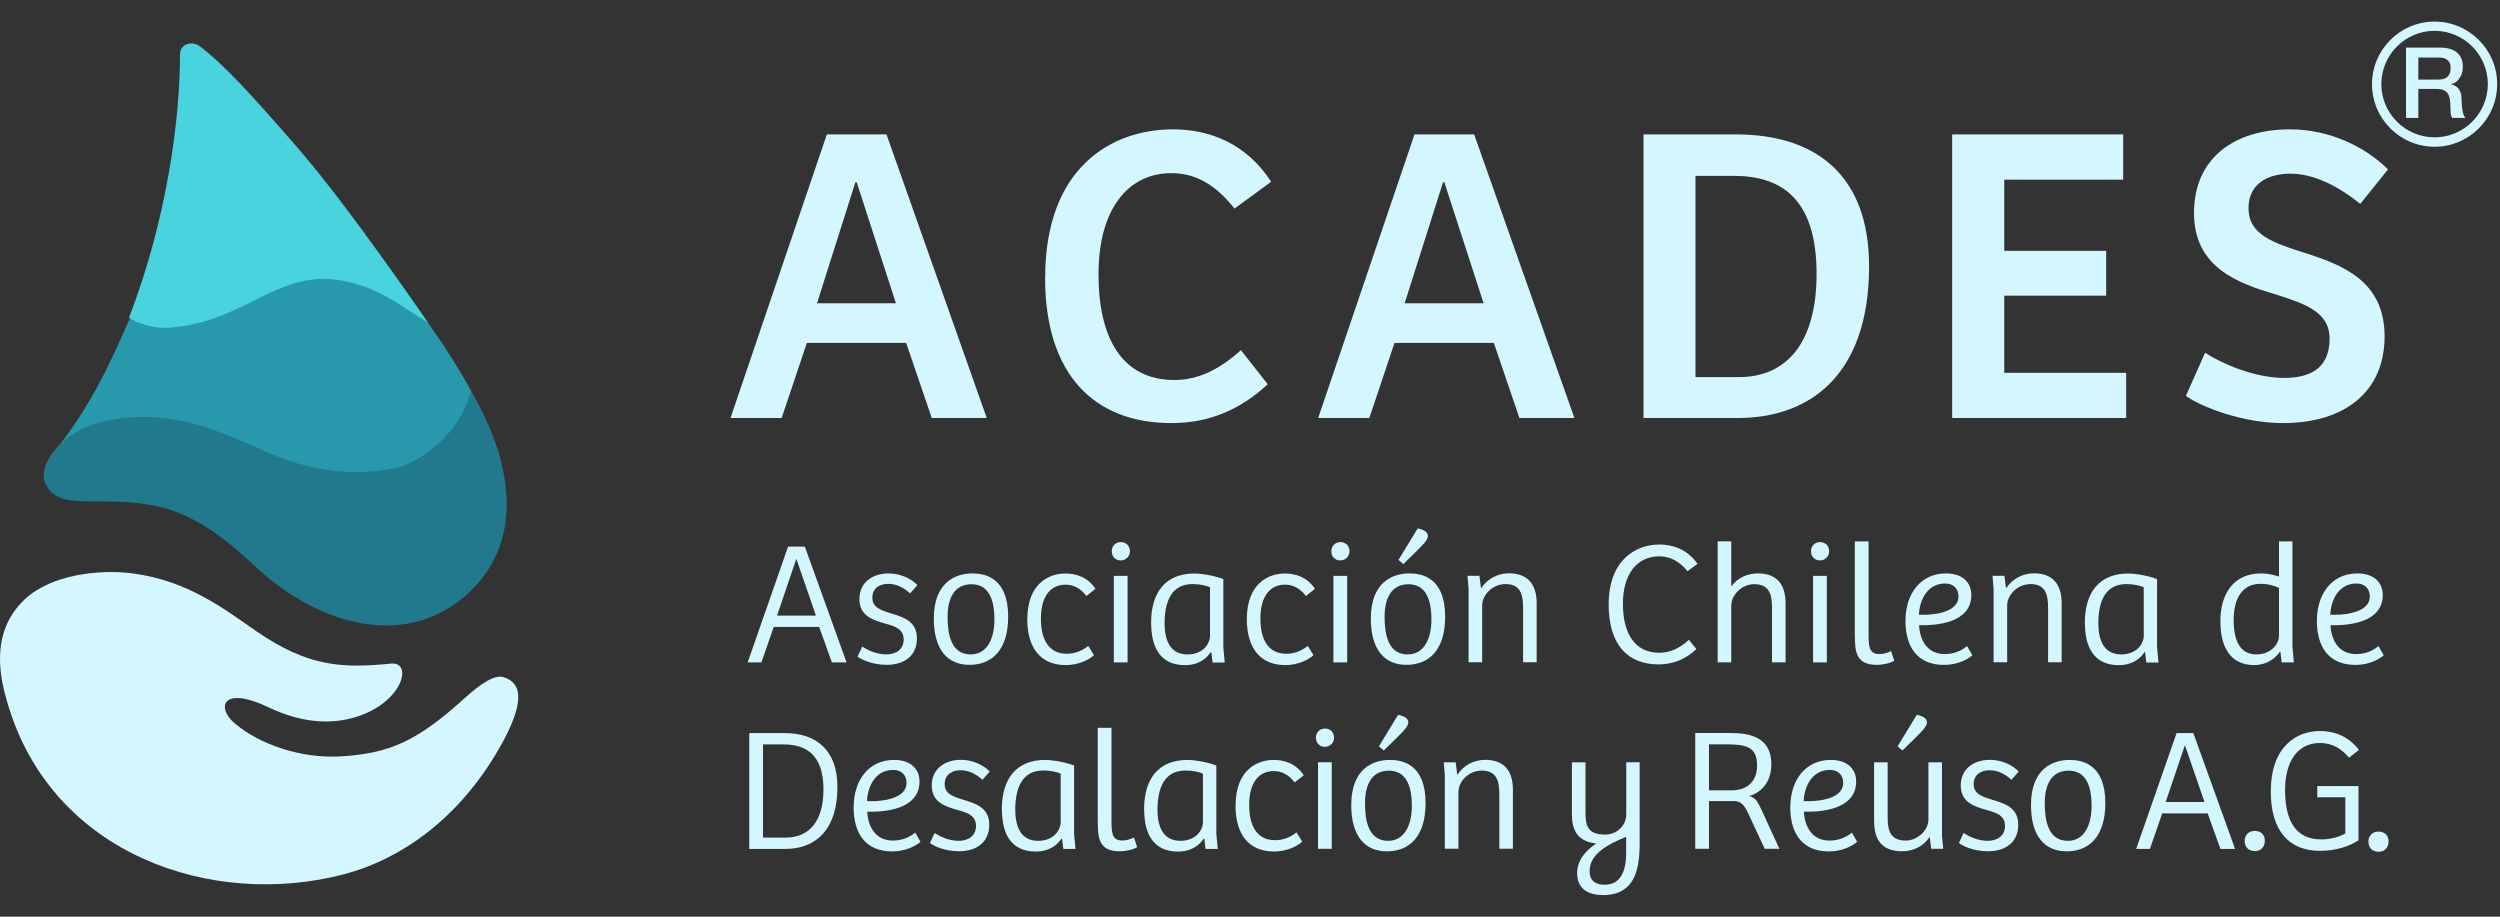 <svg xmlns="http://www.w3.org/2000/svg" id="Capa_1" data-name="Capa 1" viewBox="0 0 300 110"><rect x="0" y="0" width="300" height="110" fill="#333333" stroke="none"/><defs><style> .cls-1 { fill: #d3f6ff; } .cls-2 { fill: #49d3de; } .cls-3 { fill: #21798d; } .cls-4 { fill: #2899ac; } </style></defs><path class="cls-4" d="M59.71,54c-2.83-7.91-7.2-13.6-10.75-18.68-.04-.06-1.3-1.75-1.36-1.79-3.13-1.9-4.68-1.57-6.81-1.67-7.54-.36-21.33,1.91-22.99,1.63-.22-.04-2.08,4.41-2.17,4.61-2.67,6.05-4.63,10.45-9.35,16.44-1.61,2.04,1.31,2.44,1.75,2.38,2.04-.31,1.45,1.69,2.59,1.55,9.04-1.09,4.01-2.51,12.83-2.8,9.94-.33,13.68,8.22,24.23,8.84,3.27.19,13.9-5.32,12.04-10.5"></path><path class="cls-2" d="M20.08,39.33c9.1-.54,12.88-6.75,20.36-5.75,4.71.63,7.73,3.18,10.9,5.13,0,0-9.26-13.63-15.58-20.92-5.53-6.37-8.86-10.02-11.73-12.2-1.02-.77-2.43-.32-2.43.96,0,7.67-1.53,19.63-6.09,31.49-.11.29,2.5,1.41,4.56,1.29"></path><path class="cls-3" d="M47.27,56.21c-6.46,1.24-11.79-.42-15.42-2.04-5.01-2.23-8.11-3.51-11.9-3.97-4.17-.51-8.03.19-10.35,1.41-3.59,1.89-4.93,4.86-4.13,6.47,1.18,2.36,3.65,2.05,7.42,2.1,6.69.08,10.72,1.19,17.59,7.66,7.95,7.48,18.5,10.07,25.77,3.29,10.12-9.45.22-24.19.22-24.19-1.2,5.2-6.26,8.71-9.2,9.28"></path><path class="cls-1" d="M60.44,81.26c-1.09-.33-2.76.77-4.75,2.58-5.64,5.1-8.95,6.59-14.87,6.93-4.76.27-9.78-1.49-12.69-4-2.22-1.91-1.41-4.53,4.1-1.89,4.58,2.19,8.26,1.95,10.93,1.01,5.3-1.87,6.33-6.51,3.77-6.26-5.87.58-9.94.4-16.15-3.87-3.82-2.63-8.16-6.07-14.86-6.95-4.01-.53-9.76.14-12.92,3.08-4.4,4.11-2.89,9.8-2.08,12.54,5.35,18.18,24.59,24.64,40.4,20.47,6.45-1.71,13.54-6.31,18.59-15.11,3.09-5.39,2.81-7.82.54-8.52"></path><path class="cls-1" d="M96.58,65.59l5.01,13.9h-1.76l-1.53-4.26h-5.45l-1.48,4.26h-1.65l4.85-13.9h2.01ZM95.57,67.08h-.02l-2.3,6.79h4.66l-2.34-6.79Z"></path><path class="cls-1" d="M102.91,78.78l.56-1.19c.61.4,1.69.94,2.9.94,1.09,0,2.07-.56,2.07-1.78s-.96-1.59-2.15-1.9c-1.5-.44-3.16-.9-3.16-2.97s1.67-3.07,3.49-3.07c1.48,0,2.74.65,3.47,1.4l-.88,1c-.69-.65-1.59-1.15-2.63-1.15-.92,0-1.9.44-1.9,1.67,0,1.15.98,1.48,2.19,1.86,1.5.46,3.16.92,3.16,3.01s-1.5,3.18-3.64,3.18c-1.69,0-3.05-.63-3.49-1"></path><path class="cls-1" d="M112.06,74.22c0-4.33,2.57-5.41,4.64-5.41,1.44,0,4.28.46,4.28,5.18,0,4.08-2.01,5.79-4.64,5.79s-4.28-1.8-4.28-5.56M119.33,74.35c0-2.51-.73-4.24-2.76-4.24s-2.86,1.65-2.86,3.91c0,2.07.4,4.51,2.78,4.51,1.96,0,2.84-1.9,2.84-4.18"></path><path class="cls-1" d="M123.28,74.29c0-4.24,2.57-5.47,4.56-5.47,1.21,0,2.65.38,3.62,1.84l-1.09.86c-.73-.94-1.55-1.36-2.51-1.36-1.69,0-2.95,1.25-2.95,4.07,0,2.44.88,4.22,3.11,4.22.86,0,1.73-.27,2.57-.94l.69,1.11c-.67.61-1.92,1.19-3.39,1.19-3.01,0-4.62-2.05-4.62-5.52"></path><path class="cls-1" d="M133.41,66.14c0-.61.46-1.09,1.09-1.09s1.09.46,1.09,1.09-.48,1.11-1.11,1.11-1.07-.46-1.07-1.11M135.31,79.49h-1.65v-10.39h1.65v10.39Z"></path><path class="cls-1" d="M138.13,74.75c0-3.7,1.76-5.93,5.22-5.93.65,0,2.11.17,3.45.67v8.19l.17,1.82h-1.46l-.15-1.23-.06-.02c-.56.84-1.53,1.57-3.09,1.57-3.09,0-4.07-2.3-4.07-5.06M145.2,76.19v-5.72c-.38-.19-1.21-.38-2.09-.38-2.51,0-3.36,2.05-3.36,4.72,0,1.8.54,3.72,2.74,3.72,1.78,0,2.72-1.17,2.72-2.34"></path><path class="cls-1" d="M149.62,74.29c0-4.24,2.57-5.47,4.56-5.47,1.21,0,2.65.38,3.62,1.84l-1.09.86c-.73-.94-1.55-1.36-2.51-1.36-1.69,0-2.95,1.25-2.95,4.07,0,2.44.88,4.22,3.11,4.22.86,0,1.73-.27,2.57-.94l.69,1.11c-.67.61-1.92,1.19-3.38,1.19-3.01,0-4.62-2.05-4.62-5.52"></path><path class="cls-1" d="M159.76,66.14c0-.61.46-1.09,1.09-1.09s1.09.46,1.09,1.09-.48,1.11-1.11,1.11-1.07-.46-1.07-1.11M161.66,79.49h-1.65v-10.39h1.65v10.39Z"></path><path class="cls-1" d="M164.5,74.22c0-4.33,2.57-5.41,4.64-5.41,1.44,0,4.28.46,4.28,5.18,0,4.08-2.01,5.79-4.64,5.79s-4.28-1.8-4.28-5.56M171.77,74.35c0-2.51-.73-4.24-2.76-4.24s-2.86,1.65-2.86,3.91c0,2.07.4,4.51,2.78,4.51,1.96,0,2.84-1.9,2.84-4.18M170.12,63.4c.56.13,1.23.35,1.23.92,0,.25-.19.56-.46.88-.5.56-1.4,1.44-2.49,2.49l-.58-.5,2.3-3.78Z"></path><path class="cls-1" d="M176.11,69.1h1.42l.19,1.5c.79-1.17,2.01-1.8,3.36-1.8,2.15,0,3.32,1.21,3.32,3.59v7.08h-1.63v-6.58c0-1.55-.33-2.8-2.09-2.8-1.61,0-2.82,1.32-2.82,2.57v6.81h-1.63v-8.82l-.13-1.57Z"></path><path class="cls-1" d="M193.04,72.55c0-5.39,3.28-7.21,6.1-7.21,1.51,0,3.3.52,4.56,2.32l-1.19.88c-.9-1.07-1.96-1.78-3.41-1.78-2.67,0-4.35,2.15-4.35,5.68s1.38,5.89,4.37,5.89c1.3,0,2.4-.52,3.55-1.55l.9,1.11c-1.27,1.21-2.82,1.84-4.53,1.84-3.68,0-6-2.32-6-7.19"></path><path class="cls-1" d="M207.75,64.97v5.41c.79-1.11,2.03-1.57,3.2-1.57,2.17,0,3.32,1.21,3.32,3.59v7.08h-1.63v-6.64c0-1.46-.31-2.74-2.13-2.74-1.53,0-2.76,1.32-2.76,2.57v6.81h-1.63v-14.52h1.63Z"></path><path class="cls-1" d="M217.32,66.14c0-.61.46-1.09,1.09-1.09s1.09.46,1.09,1.09-.48,1.11-1.11,1.11-1.07-.46-1.07-1.11M219.22,79.49h-1.65v-10.39h1.65v10.39Z"></path><path class="cls-1" d="M222.58,76.42v-11.45h1.65v11.37c0,1.61.29,2.15,1.32,2.15.48,0,.98-.17,1.38-.36l.38,1.15c-.44.29-1.27.5-2.13.5-2.44,0-2.59-1.61-2.59-3.36"></path><path class="cls-1" d="M228.66,74.45c0-3.09,1.73-5.64,4.85-5.64,1.94,0,3.05,1.04,3.05,2.59,0,3.41-4.33,3.68-6.27,3.62.08,1.69.9,3.47,3.09,3.47,1.42,0,2.3-.67,2.67-.96l.63,1.11c-.52.44-1.71,1.15-3.39,1.15-3.26,0-4.64-2.22-4.64-5.33M235.02,71.59c0-.98-.65-1.57-1.59-1.57-2.24,0-3.09,2.11-3.16,3.74,1.13.08,4.74-.06,4.74-2.17"></path><path class="cls-1" d="M239.11,69.1h1.42l.19,1.5c.79-1.17,2.01-1.8,3.36-1.8,2.15,0,3.32,1.21,3.32,3.59v7.08h-1.63v-6.58c0-1.55-.33-2.8-2.09-2.8-1.61,0-2.82,1.32-2.82,2.57v6.81h-1.63v-8.82l-.13-1.57Z"></path><path class="cls-1" d="M250.18,74.75c0-3.7,1.76-5.93,5.22-5.93.65,0,2.11.17,3.45.67v8.19l.17,1.82h-1.46l-.15-1.23-.06-.02c-.56.84-1.53,1.57-3.09,1.57-3.09,0-4.07-2.3-4.07-5.06M257.25,76.19v-5.72c-.38-.19-1.21-.38-2.09-.38-2.51,0-3.36,2.05-3.36,4.72,0,1.8.54,3.72,2.74,3.72,1.78,0,2.72-1.17,2.72-2.34"></path><path class="cls-1" d="M266.44,74.6c0-3.51,1.71-5.79,4.89-5.79.84,0,1.48.17,2.15.38v-4.22h1.61v12.64l.17,1.88h-1.46l-.15-1.25-.06-.02c-.84,1.15-1.99,1.59-3.07,1.59-3.05,0-4.07-2.42-4.07-5.2M273.48,76.29v-5.73c-.48-.25-1.25-.5-2.22-.5-2.28,0-3.22,1.88-3.22,4.35,0,2.15.58,4.12,2.72,4.12,1.69,0,2.72-1.19,2.72-2.24"></path><path class="cls-1" d="M278.03,74.45c0-3.09,1.73-5.64,4.85-5.64,1.94,0,3.05,1.04,3.05,2.59,0,3.41-4.33,3.68-6.27,3.62.08,1.69.9,3.47,3.09,3.47,1.42,0,2.3-.67,2.67-.96l.63,1.11c-.52.44-1.71,1.15-3.39,1.15-3.26,0-4.64-2.22-4.64-5.33M284.38,71.59c0-.98-.65-1.57-1.59-1.57-2.24,0-3.09,2.11-3.16,3.74,1.13.08,4.74-.06,4.74-2.17"></path><path class="cls-1" d="M94.16,87.97c3.89,0,6.33,2.15,6.33,6.44,0,5.52-2.95,7.46-6.21,7.46h-4.37v-13.9h4.24ZM98.82,94.8c0-4.24-2.09-5.47-4.79-5.47h-2.47v11.18h2.76c2.76,0,4.49-1.96,4.49-5.7"></path><path class="cls-1" d="M102.44,96.83c0-3.09,1.73-5.64,4.85-5.64,1.94,0,3.05,1.04,3.05,2.59,0,3.41-4.33,3.68-6.27,3.62.08,1.69.9,3.47,3.09,3.47,1.42,0,2.3-.67,2.67-.96l.63,1.11c-.52.44-1.71,1.15-3.39,1.15-3.26,0-4.64-2.22-4.64-5.33M108.79,93.96c0-.98-.65-1.57-1.59-1.57-2.24,0-3.09,2.11-3.16,3.74,1.13.08,4.74-.06,4.74-2.17"></path><path class="cls-1" d="M111.59,101.15l.56-1.19c.61.4,1.69.94,2.9.94,1.09,0,2.07-.56,2.07-1.78s-.96-1.59-2.15-1.9c-1.5-.44-3.16-.9-3.16-2.97s1.67-3.07,3.49-3.07c1.48,0,2.74.65,3.47,1.4l-.88,1c-.69-.65-1.59-1.15-2.63-1.15-.92,0-1.9.44-1.9,1.67,0,1.15.98,1.48,2.19,1.86,1.5.46,3.16.92,3.16,3.01s-1.5,3.18-3.64,3.18c-1.69,0-3.05-.63-3.49-1"></path><path class="cls-1" d="M120.22,97.12c0-3.7,1.76-5.93,5.22-5.93.65,0,2.11.17,3.45.67v8.19l.17,1.82h-1.46l-.15-1.23-.06-.02c-.56.84-1.53,1.57-3.09,1.57-3.09,0-4.07-2.3-4.07-5.06M127.28,98.56v-5.72c-.38-.19-1.21-.38-2.09-.38-2.51,0-3.36,2.05-3.36,4.72,0,1.8.54,3.72,2.74,3.72,1.78,0,2.72-1.17,2.72-2.34"></path><path class="cls-1" d="M131.73,98.79v-11.45h1.65v11.37c0,1.61.29,2.15,1.32,2.15.48,0,.98-.17,1.38-.36l.38,1.15c-.44.29-1.27.5-2.13.5-2.44,0-2.59-1.61-2.59-3.36"></path><path class="cls-1" d="M137.29,97.12c0-3.7,1.76-5.93,5.22-5.93.65,0,2.11.17,3.45.67v8.19l.17,1.82h-1.46l-.15-1.23-.06-.02c-.56.84-1.53,1.57-3.09,1.57-3.09,0-4.07-2.3-4.07-5.06M144.35,98.56v-5.72c-.38-.19-1.21-.38-2.09-.38-2.51,0-3.36,2.05-3.36,4.72,0,1.8.54,3.72,2.74,3.72,1.78,0,2.72-1.17,2.72-2.34"></path><path class="cls-1" d="M148.27,96.66c0-4.24,2.57-5.47,4.56-5.47,1.21,0,2.65.38,3.62,1.84l-1.09.86c-.73-.94-1.55-1.36-2.51-1.36-1.69,0-2.95,1.25-2.95,4.07,0,2.44.88,4.22,3.11,4.22.86,0,1.73-.27,2.57-.94l.69,1.11c-.67.61-1.92,1.19-3.39,1.19-3.01,0-4.62-2.05-4.62-5.52"></path><path class="cls-1" d="M157.91,88.51c0-.61.46-1.09,1.09-1.09s1.09.46,1.09,1.09-.48,1.11-1.11,1.11-1.07-.46-1.07-1.11M159.81,101.86h-1.65v-10.39h1.65v10.39Z"></path><path class="cls-1" d="M162.15,96.6c0-4.33,2.57-5.41,4.64-5.41,1.44,0,4.28.46,4.28,5.18,0,4.08-2.01,5.79-4.64,5.79s-4.28-1.8-4.28-5.56M169.42,96.72c0-2.51-.73-4.24-2.76-4.24s-2.86,1.65-2.86,3.91c0,2.07.4,4.51,2.78,4.51,1.96,0,2.84-1.9,2.84-4.18M167.77,85.77c.56.13,1.23.35,1.23.92,0,.25-.19.56-.46.88-.5.56-1.4,1.44-2.49,2.49l-.58-.5,2.3-3.78Z"></path><path class="cls-1" d="M173.26,91.48h1.42l.19,1.5c.79-1.17,2.01-1.8,3.36-1.8,2.15,0,3.32,1.21,3.32,3.59v7.08h-1.63v-6.58c0-1.55-.33-2.8-2.09-2.8-1.61,0-2.82,1.32-2.82,2.57v6.81h-1.63v-8.82l-.13-1.57Z"></path><path class="cls-1" d="M189.25,104.79c0-1.69,1.27-2.91,2.3-3.57-1.67-.19-2.92-1-2.92-3.43v-6.31h1.63v5.95c0,1.53.15,2.72,2.36,2.72,1.34,0,2.53-1,2.53-2.45v-6.23h1.61v9.95c0,.92-.1,2.15-.33,2.9-.48,1.94-1.8,3.09-4.01,3.09s-3.16-1.02-3.16-2.63M195.14,102.32v-1.9c-2.51,1.02-4.39,2.17-4.39,4.14,0,1.07.67,1.61,1.8,1.61,1.9,0,2.59-1.59,2.59-3.85"></path><path class="cls-1" d="M207.84,87.97c2.93,0,4.72,1.02,4.72,3.74,0,2.38-1.44,3.45-2.65,3.82.75.23.94.54,1.38,1.46l2.24,4.87h-1.76l-2.05-4.39c-.36-.75-.75-1.34-1.63-1.34h-3.01v5.73h-1.65v-13.9h4.41ZM210.85,91.85c0-2.34-1.42-2.53-3.95-2.53h-1.82v5.52h2.72c1.88,0,3.05-1.07,3.05-2.99"></path><path class="cls-1" d="M214.84,96.83c0-3.09,1.73-5.64,4.85-5.64,1.94,0,3.05,1.04,3.05,2.59,0,3.41-4.33,3.68-6.27,3.62.08,1.69.9,3.47,3.09,3.47,1.42,0,2.3-.67,2.67-.96l.63,1.11c-.52.44-1.71,1.15-3.39,1.15-3.26,0-4.64-2.22-4.64-5.33M221.19,93.96c0-.98-.65-1.57-1.59-1.57-2.24,0-3.09,2.11-3.16,3.74,1.13.08,4.74-.06,4.74-2.17"></path><path class="cls-1" d="M224.89,98.58v-7.1h1.63v6.65c0,1.55.33,2.74,2.17,2.74,1.44,0,2.72-1.28,2.72-2.49v-6.9h1.63v8.86l.15,1.52h-1.44l-.19-1.42h-.02c-.77,1.19-2.03,1.71-3.28,1.71-2.24,0-3.36-1.17-3.36-3.57M230.01,85.77c.56.13,1.23.35,1.23.92,0,.25-.19.56-.46.88-.5.56-1.4,1.44-2.49,2.49l-.58-.5,2.3-3.78Z"></path><path class="cls-1" d="M235.07,101.15l.56-1.19c.61.4,1.69.94,2.9.94,1.09,0,2.07-.56,2.07-1.78s-.96-1.59-2.15-1.9c-1.5-.44-3.16-.9-3.16-2.97s1.67-3.07,3.49-3.07c1.48,0,2.74.65,3.47,1.4l-.88,1c-.69-.65-1.59-1.15-2.63-1.15-.92,0-1.9.44-1.9,1.67,0,1.15.98,1.48,2.19,1.86,1.5.46,3.16.92,3.16,3.01s-1.5,3.18-3.64,3.18c-1.69,0-3.05-.63-3.49-1"></path><path class="cls-1" d="M243.72,96.6c0-4.33,2.57-5.41,4.64-5.41,1.44,0,4.28.46,4.28,5.18,0,4.08-2.01,5.79-4.64,5.79s-4.28-1.8-4.28-5.56M250.99,96.72c0-2.51-.73-4.24-2.76-4.24s-2.86,1.65-2.86,3.91c0,2.07.4,4.51,2.78,4.51,1.96,0,2.84-1.9,2.84-4.18"></path><path class="cls-1" d="M263.2,87.97l5.01,13.9h-1.76l-1.53-4.26h-5.45l-1.48,4.26h-1.65l4.85-13.9h2.01ZM262.2,89.45h-.02l-2.3,6.79h4.66l-2.34-6.79Z"></path><path class="cls-1" d="M269.36,100.9c0-.69.5-1.19,1.19-1.19.77,0,1.23.46,1.23,1.17s-.44,1.25-1.17,1.25c-.79,0-1.25-.48-1.25-1.23M284.21,100.98c0-.69.5-1.19,1.19-1.19.77,0,1.23.46,1.23,1.17s-.44,1.25-1.17,1.25c-.79,0-1.25-.48-1.25-1.23"></path><path class="cls-1" d="M272.5,94.95c0-5.41,3.13-7.23,5.91-7.23,1.44,0,3.3.46,4.66,2.28l-1.19.92c-.92-1.09-2.01-1.76-3.49-1.76-2.61,0-4.18,2.13-4.18,5.64,0,3.76,1.32,5.93,4.35,5.93,1.13,0,2.32-.36,2.88-.73v-4.33h-3.37v-1.34h4.95v6.5c-1.15.77-2.8,1.27-4.62,1.27-3.66,0-5.91-2.32-5.91-7.17"></path><path class="cls-1" d="M106.38,16.13l12.03,34.03h-6.6l-3.07-9.01h-11.92l-3.02,9.01h-6.14l11.56-34.03h7.16ZM102.8,21.86h-.15l-4.61,14.53h9.47l-4.71-14.53Z"></path><path class="cls-1" d="M125.42,33.33c0-13.36,8.08-17.81,15.35-17.81,4.3,0,8.75,1.64,11.77,6.29l-4.4,3.22c-2.15-2.71-4.5-4.25-7.57-4.25-5.27,0-8.75,4.4-8.75,12.13s2.87,12.69,9.11,12.69c2.87,0,5.42-1.28,7.98-3.58l3.22,4.09c-3.38,3.12-7.11,4.66-11.57,4.66-9.26,0-15.15-5.83-15.15-17.45"></path><path class="cls-1" d="M176.9,16.13l12.03,34.03h-6.6l-3.07-9.01h-11.92l-3.02,9.01h-6.14l11.56-34.03h7.16ZM173.32,21.86h-.15l-4.61,14.53h9.47l-4.71-14.53Z"></path><path class="cls-1" d="M208.32,16.13c9.83,0,15.97,5.12,15.97,15.81,0,13.41-7.47,18.22-15.71,18.22h-11.36V16.13h11.1ZM217.99,32.87c0-9.21-4.4-11.77-9.98-11.77h-4.55v24.15h5.22c5.78,0,9.31-4.2,9.31-12.38"></path><polygon class="cls-1" points="254.78 16.13 254.78 21.56 240.51 21.56 240.51 30.1 252.74 30.1 252.74 35.48 240.51 35.48 240.51 44.74 255.14 44.74 255.14 50.16 234.26 50.16 234.26 16.13 254.78 16.13"></polygon><path class="cls-1" d="M262.31,47.5l2.3-5.17c1.94,1.28,5.94,3.02,9.47,3.02,2.76,0,5.47-.87,5.47-4.71,0-3.22-2.97-4.2-6.5-5.32-4.5-1.33-9.77-3.22-9.77-9.77s4.81-10.03,11.51-10.03c4.76,0,9.06,2.1,11.77,4.81l-3.33,4.14c-2.71-2.2-5.63-3.63-8.39-3.63-2.35,0-5.02.97-5.02,4.14s2.92,4.15,6.76,5.37c4.66,1.48,9.57,3.43,9.57,10.03s-4.76,10.39-12.18,10.39c-4.96,0-9.93-2-11.67-3.27"></path><path class="cls-1" d="M288.72,5.71h4.03c.93,0,1.63.2,2.09.6.47.4.7.96.7,1.68,0,.4-.06.74-.18,1-.12.26-.26.48-.41.64-.16.16-.31.28-.47.35-.15.07-.27.12-.34.14v.02c.13.02.26.06.41.12.15.06.28.16.41.3.13.14.23.32.31.54.08.22.12.5.12.83,0,.5.04.95.11,1.35.08.41.19.7.35.87h-1.58c-.11-.18-.18-.38-.19-.6-.02-.22-.03-.43-.03-.64,0-.39-.02-.72-.07-1-.05-.28-.13-.51-.26-.7-.13-.19-.3-.32-.51-.41s-.5-.13-.83-.13h-2.18v3.48h-1.48V5.71ZM290.2,9.55h2.42c.47,0,.83-.11,1.08-.34.24-.22.37-.56.37-1.01,0-.27-.04-.49-.12-.66-.08-.17-.19-.3-.33-.4-.14-.09-.3-.16-.47-.19-.18-.03-.36-.05-.55-.05h-2.4v2.64Z"></path><path class="cls-1" d="M292.15,17.61c-4.14,0-7.51-3.37-7.51-7.51s3.37-7.51,7.51-7.51,7.51,3.37,7.51,7.51-3.37,7.51-7.51,7.51M292.15,3.7c-3.52,0-6.39,2.87-6.39,6.39s2.87,6.39,6.39,6.39,6.39-2.87,6.39-6.39-2.87-6.39-6.39-6.39"></path></svg>